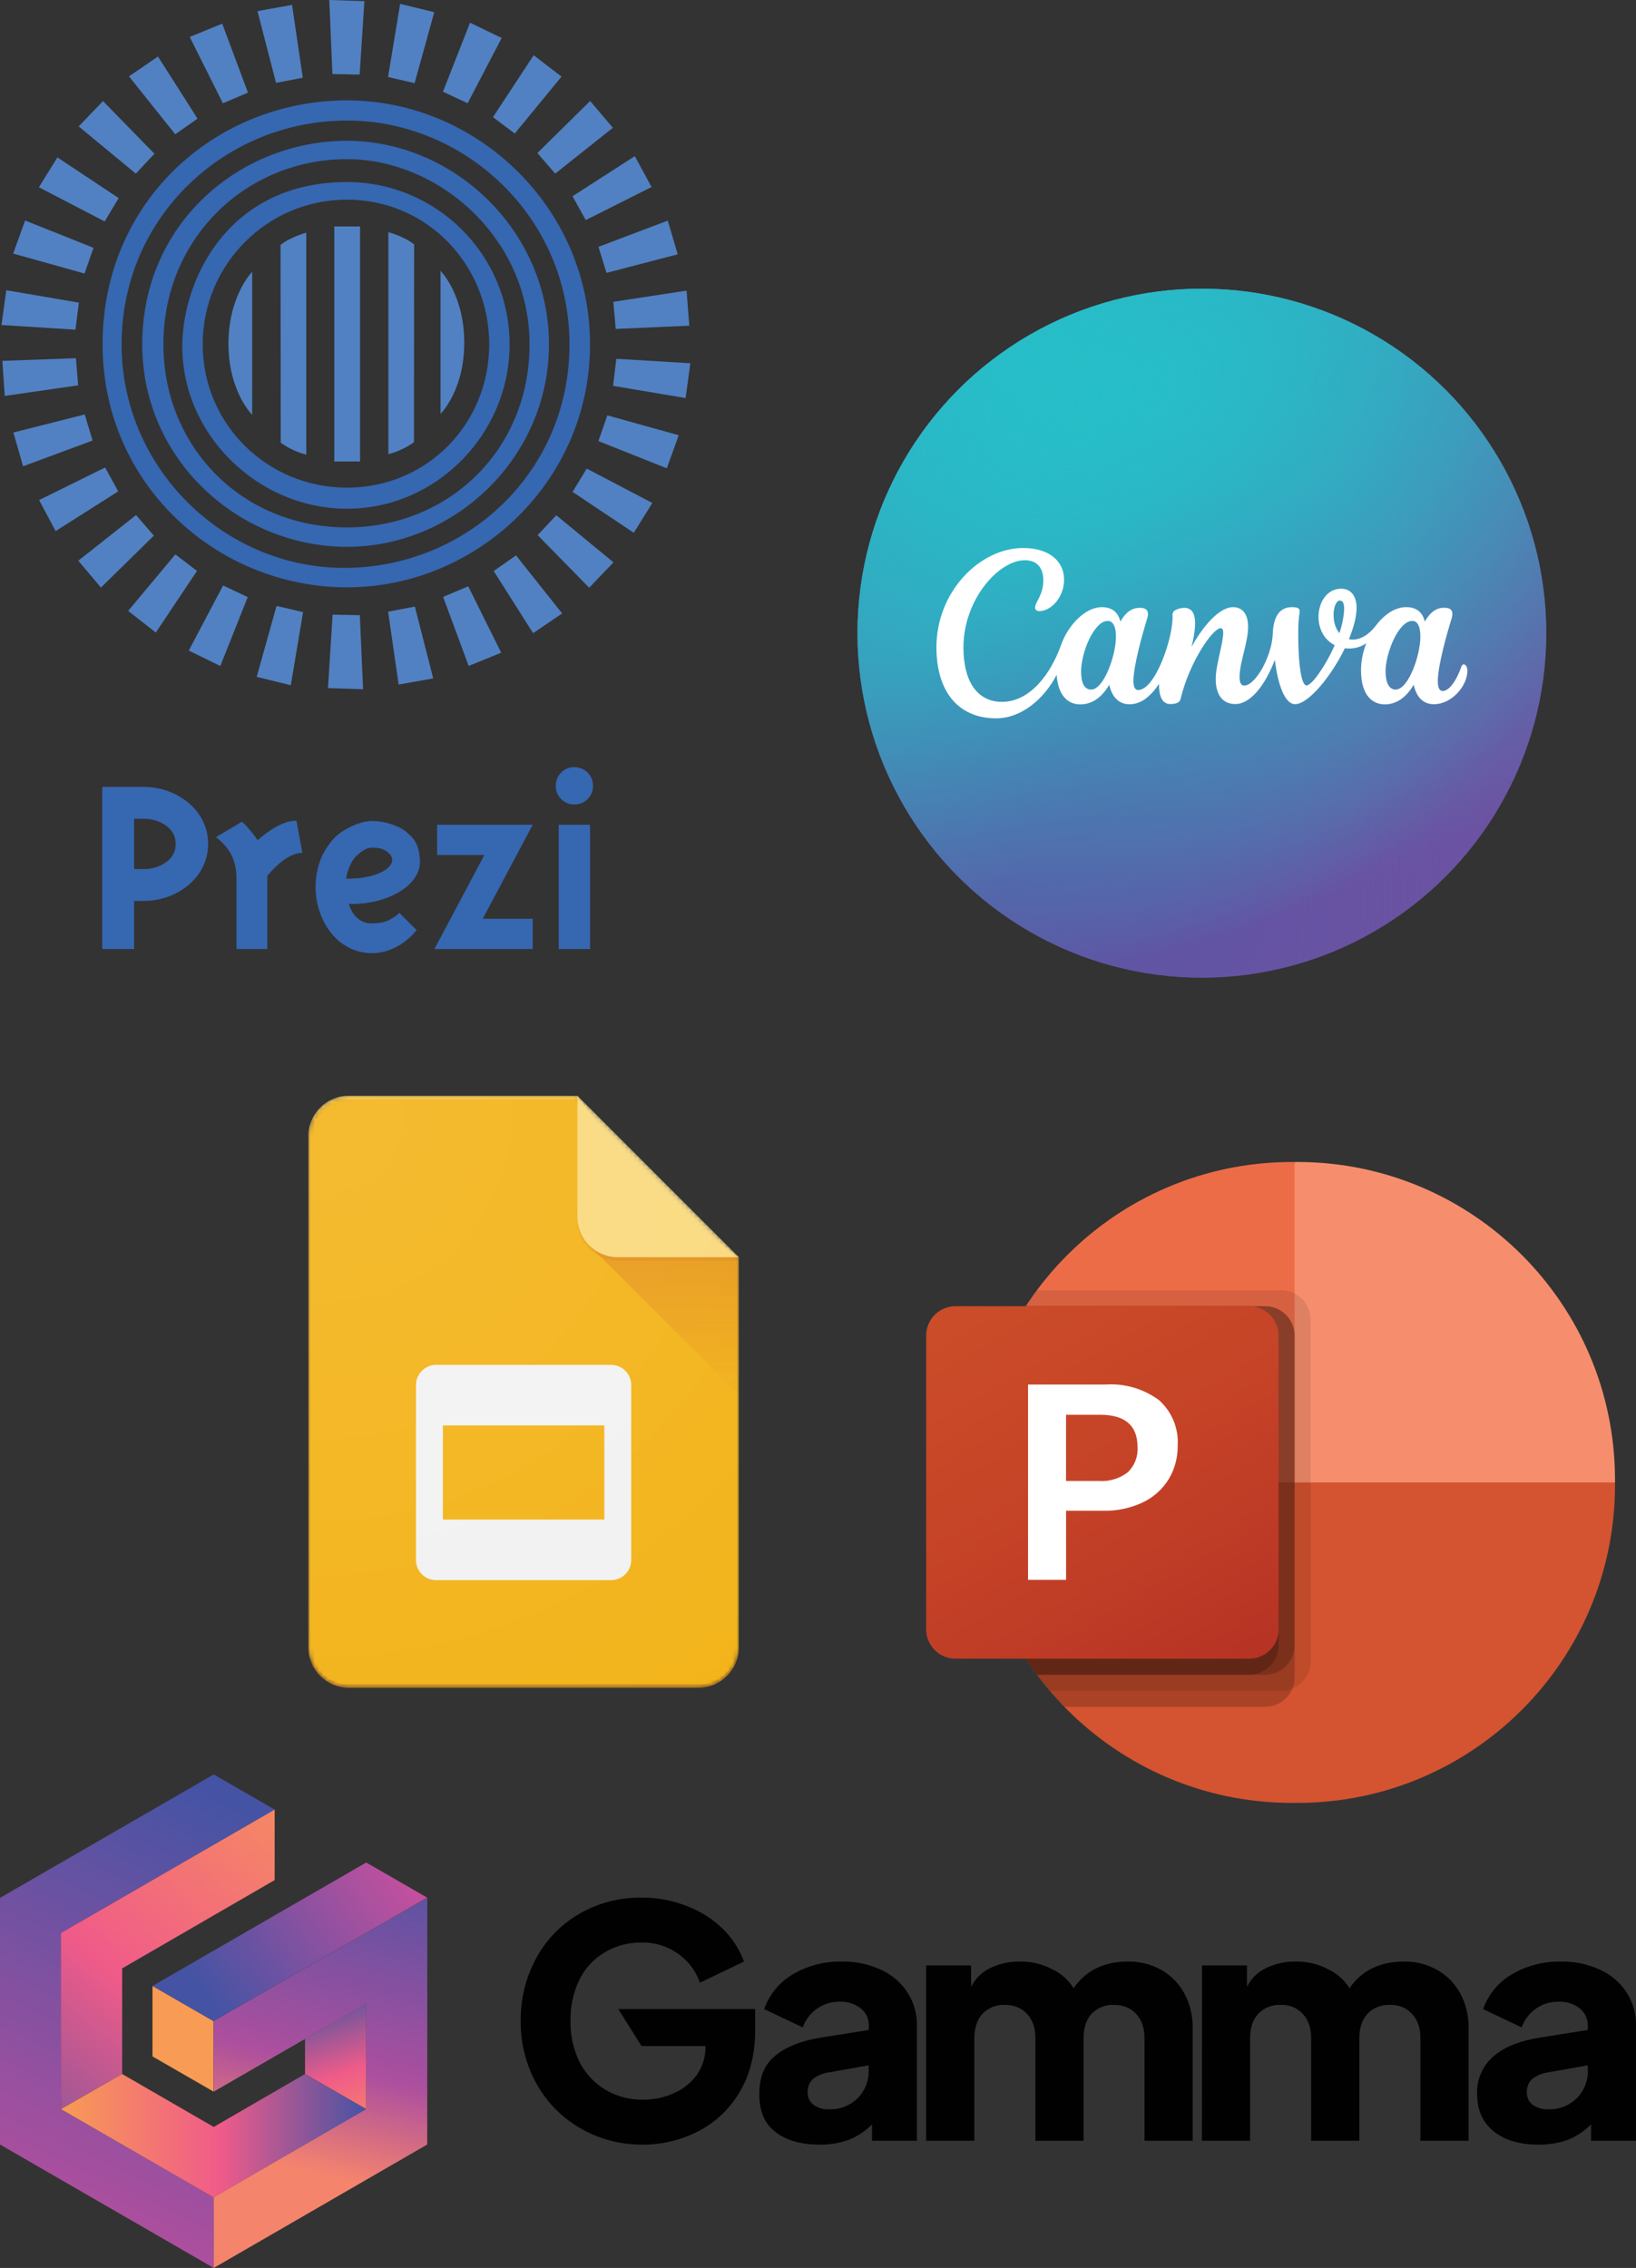 <?xml version="1.0" encoding="UTF-8"?>
<svg id="Layer_1" data-name="Layer 1" xmlns="http://www.w3.org/2000/svg" width="380" height="526.668" xmlns:xlink="http://www.w3.org/1999/xlink" viewBox="0 0 380 526.668">
  <rect x="0" y="0" width="380" height="526.668" fill="#333333" stroke="none"/>
  <defs>
    <style>
      .cls-1 {
        fill: rgba(190, 59, 38, .1);
      }

      .cls-1, .cls-2, .cls-3, .cls-4, .cls-5, .cls-6, .cls-7, .cls-8, .cls-9, .cls-10, .cls-11, .cls-12, .cls-13, .cls-14, .cls-15, .cls-16, .cls-17, .cls-18, .cls-19, .cls-20, .cls-21, .cls-22, .cls-23, .cls-24, .cls-25, .cls-26, .cls-27, .cls-28, .cls-29, .cls-30, .cls-31, .cls-32, .cls-33, .cls-34 {
        stroke-width: 0px;
      }

      .cls-2 {
        fill: #f68e6d;
      }

      .cls-3 {
        fill: #676767;
      }

      .cls-4 {
        fill: url(#linear-gradient);
      }

      .cls-5 {
        fill: #3667b1;
      }

      .cls-6 {
        fill: #f3b41b;
      }

      .cls-35 {
        mask: url(#mask-6-2);
      }

      .cls-7 {
        opacity: .2;
      }

      .cls-7, .cls-8, .cls-32 {
        fill: #010101;
      }

      .cls-7, .cls-32 {
        isolation: isolate;
      }

      .cls-9 {
        fill: url(#linear-gradient-3);
      }

      .cls-9, .cls-17, .cls-23, .cls-29, .cls-30 {
        fill-rule: evenodd;
      }

      .cls-10 {
        fill: #6d52a2;
      }

      .cls-36 {
        mask: url(#mask-3);
      }

      .cls-11 {
        fill: #5181c2;
      }

      .cls-12 {
        fill: none;
      }

      .cls-37 {
        mask: url(#mask-5);
      }

      .cls-13, .cls-17 {
        fill: #fff;
      }

      .cls-14 {
        fill: url(#linear-gradient-2);
      }

      .cls-15 {
        fill: #ed6c48;
      }

      .cls-16 {
        fill: rgba(255, 255, 255, .2);
      }

      .cls-18 {
        fill: url(#linear-gradient-7);
      }

      .cls-19 {
        fill: url(#radial-gradient-2);
      }

      .cls-20 {
        fill: #fada7f;
      }

      .cls-21 {
        fill: #f89b54;
      }

      .cls-38 {
        clip-path: url(#clippath);
      }

      .cls-22 {
        fill: url(#radial-gradient-5);
      }

      .cls-23 {
        fill: url(#linear-gradient-5);
      }

      .cls-24 {
        fill: url(#radial-gradient);
      }

      .cls-39 {
        mask: url(#mask-2-2);
      }

      .cls-25 {
        fill: url(#linear-gradient-8);
      }

      .cls-26 {
        fill: rgba(190, 59, 38, .2);
      }

      .cls-40 {
        mask: url(#mask-4-2);
      }

      .cls-41 {
        mask: url(#mask-1);
      }

      .cls-42 {
        mask: url(#mask);
      }

      .cls-43 {
        mask: url(#mask-7);
      }

      .cls-27 {
        fill: rgba(255, 255, 255, .1);
      }

      .cls-28 {
        fill: url(#radial-gradient-3);
      }

      .cls-29 {
        fill: url(#linear-gradient-6);
      }

      .cls-30 {
        fill: url(#linear-gradient-4);
      }

      .cls-31 {
        fill: #f2f2f2;
      }

      .cls-32 {
        opacity: .1;
      }

      .cls-33 {
        fill: #d45330;
      }

      .cls-34 {
        fill: url(#radial-gradient-4);
      }
    </style>
    <radialGradient id="radial-gradient" cx="31.636" cy="483.393" fx="31.636" fy="483.393" r=".195" gradientTransform="translate(220234.259 215115.529) rotate(-49.416) scale(634.873 -634.873)" gradientUnits="userSpaceOnUse">
      <stop offset="0" stop-color="#5d55a4"/>
      <stop offset="1" stop-color="#5d55a4" stop-opacity="0"/>
    </radialGradient>
    <radialGradient id="radial-gradient-2" cx="31.185" cy="483.161" fx="31.185" fy="483.161" r=".195" gradientTransform="translate(-294981.278 181736.54) rotate(54.703) scale(715.936 -715.936)" gradientUnits="userSpaceOnUse">
      <stop offset="0" stop-color="#26bec8"/>
      <stop offset="1" stop-color="#26bec8" stop-opacity="0"/>
    </radialGradient>
    <radialGradient id="radial-gradient-3" cx="31.623" cy="483.804" fx="31.623" fy="483.804" r=".195" gradientTransform="translate(85269.01 112623.414) rotate(-45.195) scale(627.186 -288.451)" xlink:href="#radial-gradient"/>
    <radialGradient id="radial-gradient-4" cx="31.116" cy="483.101" fx="31.116" fy="483.101" r=".195" gradientTransform="translate(-487464.801 190034.101) rotate(66.52) scale(646.265 -1082.64)" gradientUnits="userSpaceOnUse">
      <stop offset="0" stop-color="#26bec8" stop-opacity=".73"/>
      <stop offset="0" stop-color="#26bec8"/>
      <stop offset="1" stop-color="#26bec8" stop-opacity="0"/>
    </radialGradient>
    <linearGradient id="linear-gradient" x1="229.345" y1="-698.002" x2="282.764" y2="-605.483" gradientTransform="translate(0 996)" gradientUnits="userSpaceOnUse">
      <stop offset="0" stop-color="#cb4d28"/>
      <stop offset=".5" stop-color="#c54227"/>
      <stop offset="1" stop-color="#b63325"/>
    </linearGradient>
    <mask id="mask" x="71.619" y="254.449" width="100" height="137.5" maskUnits="userSpaceOnUse">
      <g id="mask-2">
        <path id="path-1" class="cls-17" d="M134.119,254.449h-53.125c-5.156,0-9.375,4.219-9.375,9.375v118.75c0,5.156,4.219,9.375,9.375,9.375h81.25c5.156,0,9.375-4.219,9.375-9.375v-90.625l-37.5-37.5Z"/>
      </g>
    </mask>
    <mask id="mask-1" x="71.619" y="254.449" width="100" height="137.5" maskUnits="userSpaceOnUse">
      <g id="mask-4">
        <path id="path-3" class="cls-17" d="M134.119,254.449h-53.125c-5.156,0-9.375,4.219-9.375,9.375v118.75c0,5.156,4.219,9.375,9.375,9.375h81.25c5.156,0,9.375-4.219,9.375-9.375v-90.625l-37.5-37.5Z"/>
      </g>
    </mask>
    <mask id="mask-2-2" data-name="mask-2" x="71.619" y="254.449" width="100" height="137.5" maskUnits="userSpaceOnUse">
      <g id="mask-6">
        <path id="path-5" class="cls-17" d="M134.119,254.449h-53.125c-5.156,0-9.375,4.219-9.375,9.375v118.75c0,5.156,4.219,9.375,9.375,9.375h81.25c5.156,0,9.375-4.219,9.375-9.375v-90.625l-37.5-37.5Z"/>
      </g>
    </mask>
    <linearGradient id="linear-gradient-2" x1="36.614" y1="468.386" x2="36.614" y2="466.455" gradientTransform="translate(-448.132 7996.361) scale(16.452 -16.448)" gradientUnits="userSpaceOnUse">
      <stop offset="0" stop-color="#be3b26" stop-opacity=".2"/>
      <stop offset="1" stop-color="#be3b26" stop-opacity=".02"/>
    </linearGradient>
    <mask id="mask-3" x="71.619" y="254.449" width="100" height="137.5" maskUnits="userSpaceOnUse">
      <g id="mask-9">
        <path id="path-8" class="cls-17" d="M134.119,254.449h-53.125c-5.156,0-9.375,4.219-9.375,9.375v118.75c0,5.156,4.219,9.375,9.375,9.375h81.25c5.156,0,9.375-4.219,9.375-9.375v-90.625l-37.5-37.5Z"/>
      </g>
    </mask>
    <mask id="mask-4-2" data-name="mask-4" x="71.619" y="254.449" width="100" height="137.5" maskUnits="userSpaceOnUse">
      <g id="mask-11">
        <path id="path-10" class="cls-17" d="M134.119,254.449h-53.125c-5.156,0-9.375,4.219-9.375,9.375v118.75c0,5.156,4.219,9.375,9.375,9.375h81.25c5.156,0,9.375-4.219,9.375-9.375v-90.625l-37.5-37.5Z"/>
      </g>
    </mask>
    <mask id="mask-5" x="71.619" y="254.449" width="100" height="137.5" maskUnits="userSpaceOnUse">
      <g id="mask-13">
        <path id="path-12" class="cls-17" d="M134.119,254.449h-53.125c-5.156,0-9.375,4.219-9.375,9.375v118.75c0,5.156,4.219,9.375,9.375,9.375h81.25c5.156,0,9.375-4.219,9.375-9.375v-90.625l-37.5-37.5Z"/>
      </g>
    </mask>
    <mask id="mask-6-2" data-name="mask-6" x="71.619" y="254.449" width="100" height="137.5" maskUnits="userSpaceOnUse">
      <g id="mask-15">
        <path id="path-14" class="cls-17" d="M134.119,254.449h-53.125c-5.156,0-9.375,4.219-9.375,9.375v118.75c0,5.156,4.219,9.375,9.375,9.375h81.25c5.156,0,9.375-4.219,9.375-9.375v-90.625l-37.5-37.5Z"/>
      </g>
    </mask>
    <mask id="mask-7" x="71.619" y="254.449" width="100" height="137.5" maskUnits="userSpaceOnUse">
      <g id="mask-17">
        <path id="path-16" class="cls-17" d="M134.119,254.449h-53.125c-5.156,0-9.375,4.219-9.375,9.375v118.75c0,5.156,4.219,9.375,9.375,9.375h81.25c5.156,0,9.375-4.219,9.375-9.375v-90.625l-37.5-37.5Z"/>
      </g>
    </mask>
    <radialGradient id="radial-gradient-5" cx="32.852" cy="478.394" fx="32.852" fy="478.394" r="2.107" gradientTransform="translate(-2439.661 36874.034) scale(76.539 -76.539)" gradientUnits="userSpaceOnUse">
      <stop offset="0" stop-color="#fff" stop-opacity=".1"/>
      <stop offset="1" stop-color="#fff" stop-opacity="0"/>
    </radialGradient>
    <clipPath id="clippath">
      <rect class="cls-12" y="412.068" width="99.219" height="114.6"/>
    </clipPath>
    <linearGradient id="linear-gradient-3" x1="69.284" y1="-63.352" x2="-26.283" y2="140.469" gradientTransform="translate(0 452.22)" gradientUnits="userSpaceOnUse">
      <stop offset=".15" stop-color="#4553a4"/>
      <stop offset=".59" stop-color="#ac4f9e"/>
      <stop offset=".78" stop-color="#f89b54"/>
    </linearGradient>
    <linearGradient id="linear-gradient-4" x1="74.976" y1="-51.508" x2="-17.211" y2="59.282" gradientTransform="translate(0 452.22)" gradientUnits="userSpaceOnUse">
      <stop offset="0" stop-color="#f89b54"/>
      <stop offset=".52" stop-color="#f05b89"/>
      <stop offset="1" stop-color="#4553a4"/>
    </linearGradient>
    <linearGradient id="linear-gradient-5" x1="87.168" y1="48.247" x2="74.478" y2="11.035" xlink:href="#linear-gradient-4"/>
    <linearGradient id="linear-gradient-6" x1="14.158" y1="43.744" x2="85.062" y2="43.744" xlink:href="#linear-gradient-4"/>
    <linearGradient id="linear-gradient-7" x1="93.912" y1="-48.058" x2="62.62" y2="79.645" gradientTransform="translate(0 452.22)" gradientUnits="userSpaceOnUse">
      <stop offset=".15" stop-color="#4553a4"/>
      <stop offset=".59" stop-color="#ac4f9e"/>
      <stop offset=".78" stop-color="#f5846d"/>
    </linearGradient>
    <linearGradient id="linear-gradient-8" x1="48.501" y1="12.02" x2="152.527" y2="-61.559" gradientTransform="translate(0 452.22)" gradientUnits="userSpaceOnUse">
      <stop offset="0" stop-color="#4553a4"/>
      <stop offset=".45" stop-color="#cc509d"/>
      <stop offset="1" stop-color="#f16c97"/>
    </linearGradient>
  </defs>
  <g>
    <g>
      <circle class="cls-10" cx="279.171" cy="147.037" r="80"/>
      <circle class="cls-24" cx="279.171" cy="147.037" r="80"/>
      <circle class="cls-19" cx="279.171" cy="147.037" r="80"/>
      <circle class="cls-28" cx="279.171" cy="147.037" r="80"/>
      <circle class="cls-34" cx="279.171" cy="147.037" r="80"/>
    </g>
    <path class="cls-13" d="M339.977,154.294c-.21,0-.401.136-.499.419-1.264,3.608-2.972,5.753-4.378,5.753-.808,0-1.135-.9-1.135-2.312,0-3.533,2.115-11.026,3.182-14.442.124-.414.204-.783.204-1.098,0-.993-.543-1.48-1.887-1.48-1.449,0-3.009.567-4.526,3.225-.524-2.343-2.109-3.367-4.323-3.367-2.559,0-5.032,1.647-7.067,4.317-2.035,2.67-4.428,3.546-6.228,3.114,1.295-3.17,1.776-5.538,1.776-7.295,0-2.757-1.363-4.421-3.564-4.421-3.348,0-5.278,3.194-5.278,6.555,0,2.596,1.178,5.266,3.768,6.561-2.171,4.908-5.34,9.348-6.543,9.348-1.554,0-2.011-7.603-1.924-13.042.055-3.12.315-3.28.315-4.224,0-.543-.351-.913-1.763-.913-3.293,0-4.31,2.787-4.465,5.988-.05,1.216-.24,2.423-.567,3.595-1.375,4.908-4.212,8.633-6.062,8.633-.857,0-1.091-.857-1.091-1.979,0-3.533,1.979-7.949,1.979-11.716,0-2.769-1.215-4.52-3.502-4.52-2.695,0-6.259,3.206-9.632,9.212,1.11-4.6,1.566-9.052-1.721-9.052-.713.011-1.413.193-2.041.53-.431.202-.695.647-.666,1.122.315,4.896-3.946,17.439-7.985,17.439-.734,0-1.091-.796-1.091-2.078,0-3.54,2.109-11.013,3.169-14.436.136-.444.21-.826.21-1.159,0-.937-.58-1.418-1.893-1.418-1.443,0-3.009.549-4.52,3.207-.53-2.343-2.115-3.367-4.329-3.367-3.632,0-7.69,3.842-9.472,8.849-2.387,6.684-7.196,13.141-13.671,13.141-5.877,0-8.978-4.89-8.978-12.617,0-11.155,8.189-20.269,14.263-20.269,2.904,0,4.292,1.85,4.292,4.686,0,3.435-1.918,5.032-1.918,6.339,0,.401.333.796.993.796,2.639,0,5.747-3.102,5.747-7.332,0-4.23-3.435-7.326-9.508-7.326-10.039,0-20.14,10.101-20.14,23.044,0,10.298,5.081,16.507,13.868,16.507,5.994,0,11.229-4.662,14.053-10.101.321,4.508,2.368,6.863,5.488,6.863,2.775,0,5.019-1.653,6.734-4.557.66,3.04,2.411,4.526,4.687,4.526,2.608,0,4.791-1.653,6.869-4.723-.031,2.411.518,4.68,2.608,4.68.987,0,2.164-.229,2.374-1.092,2.201-9.102,7.64-16.532,9.305-16.532.493,0,.629.475.629,1.036,0,2.473-1.745,7.542-1.745,10.779,0,3.496,1.486,5.809,4.557,5.809,3.404,0,6.863-4.169,9.169-10.261.722,5.692,2.282,10.285,4.724,10.285,2.997,0,8.318-6.308,11.544-12.986,1.264.16,3.163.117,4.988-1.172-.777,1.967-1.233,4.119-1.233,6.271,0,6.197,2.96,7.936,5.506,7.936,2.769,0,5.014-1.653,6.734-4.557.567,2.621,2.017,4.52,4.68,4.52,4.168,0,7.788-4.261,7.788-7.757,0-.925-.395-1.486-.857-1.486l0.0 0ZM253.456,160.14c-1.684,0-2.343-1.696-2.343-4.224,0-4.39,3.003-11.723,6.179-11.723,1.387,0,1.912,1.634,1.912,3.632,0,4.458-2.855,12.314-5.747,12.314h0ZM311.118,147.036c-1.005-1.196-1.369-2.824-1.369-4.274,0-1.788.654-3.299,1.437-3.299.783,0,1.024.771,1.024,1.844,0,1.794-.641,4.415-1.091,5.729ZM324.172,160.14c-1.683,0-2.343-1.948-2.343-4.224,0-4.236,3.003-11.723,6.203-11.723,1.387,0,1.881,1.622,1.881,3.632,0,4.458-2.806,12.314-5.741,12.314h-0Z"/>
  </g>
  <g>
    <path class="cls-15" d="M311.868,351.7l-11.163-81.86h-.834c-40.591.119-73.467,32.994-73.585,73.585v.834l85.581,7.442Z"/>
    <path class="cls-2" d="M301.539,269.839h-.834v74.419l37.209,14.884,37.209-14.884v-.834c-.119-40.591-32.994-73.467-73.585-73.585Z"/>
    <path class="cls-33" d="M375.124,344.258v.819c-.116,40.6-33,73.483-73.6,73.6h-1.637c-40.6-.116-73.483-33-73.6-73.6v-.819h148.837Z"/>
    <path class="cls-32" d="M304.426,306.416v79.405c-.019,2.759-1.691,5.238-4.242,6.288-.812.344-1.685.521-2.567.521h-53.767c-1.042-1.191-2.046-2.456-2.977-3.721-9.48-12.646-14.598-28.028-14.586-43.833v-1.637c-.022-14.256,4.145-28.203,11.981-40.112.819-1.265,1.674-2.53,2.605-3.721h56.744c3.749.028,6.781,3.06,6.809,6.809Z"/>
    <path class="cls-7" d="M300.706,310.137v79.405c-0.0.882-.177,1.755-.521,2.567-1.051,2.551-3.529,4.223-6.288,4.242h-46.66c-1.177-1.195-2.307-2.436-3.386-3.721-1.042-1.191-2.046-2.456-2.977-3.721-9.48-12.646-14.598-28.028-14.586-43.833v-1.637c-.022-14.256,4.145-28.203,11.981-40.112h55.628c3.749.028,6.781,3.06,6.809,6.809Z"/>
    <path class="cls-7" d="M300.706,310.137v71.963c-.028,3.749-3.06,6.781-6.809,6.809h-53.023c-9.48-12.646-14.598-28.028-14.586-43.833v-1.637c-.022-14.256,4.145-28.203,11.981-40.112h55.628c3.749.028,6.781,3.06,6.809,6.809Z"/>
    <path class="cls-7" d="M296.985,310.137v71.963c-.028,3.749-3.06,6.781-6.809,6.809h-49.302c-9.48-12.646-14.598-28.028-14.586-43.833v-1.637c-.022-14.256,4.145-28.203,11.981-40.112h51.907c3.749.028,6.781,3.06,6.809,6.809Z"/>
    <path class="cls-4" d="M221.945,303.328h68.22c3.767,0,6.82,3.054,6.82,6.82v68.22c0,3.767-3.054,6.821-6.82,6.821h-68.22c-3.767 0-6.82-3.054-6.82-6.82v-68.22c0-3.767,3.054-6.82,6.82-6.82Z"/>
    <path class="cls-13" d="M256.799,321.519c4.441-.3,8.843.99,12.42,3.639,2.983,2.663,4.578,6.55,4.324,10.541.049,2.775-.691,5.506-2.132,7.877-1.459,2.33-3.562,4.189-6.054,5.351-2.849,1.325-5.964,1.979-9.105,1.913h-8.629v16.037h-8.837v-45.358h18.013ZM247.615,343.912h7.606c2.411.177,4.804-.537,6.724-2.006,1.588-1.524,2.421-3.672,2.273-5.868,0-4.998-2.905-7.498-8.714-7.498h-7.888v15.371h-0Z"/>
  </g>
  <g>
    <g id="g3216">
      <g id="g5003">
        <path id="path3854" class="cls-5" d="M42.347,79.957c-.274,20.817,17.477,38.184,38.245,38.184,20.768,0,37.772-17.365,37.772-38.184,0-20.819-16.999-37.682-37.772-37.682-27.499,0-38.045,22.485-38.245,37.682h-0ZM80.592,46.36c18.512,0,33.037,15.039,33.037,33.597,0,18.557-14.525,33.287-33.037,33.287-18.512,0-33.51-14.729-33.51-33.287,0-18.557,14.998-33.597,33.51-33.597Z"/>
        <path id="path3857" class="cls-5" d="M33.034,79.955c0,26.925,22.513,47.033,47.556,47.033,25.043,0,46.923-20.696,46.923-47.033,0-26.337-22.068-47.261-46.923-47.261-24.855,0-47.556,19.191-47.556,47.261l0-0ZM80.59,36.961c21.467,0,42.411,18.452,42.411,42.994,0,24.706-18.991,42.521-42.411,42.521-24.485,0-42.638-18.798-42.638-42.521,0-24.624,19.219-42.994,42.638-42.994l0-0Z"/>
        <path id="path3859" class="cls-5" d="M23.824,79.979c0,32.481,26.571,56.414,56.782,56.414,30.211,0,56.444-24.642,56.444-56.414,0-31.772-26.274-56.669-56.444-56.669-30.17,0-56.782,23.1-56.782,56.669l-0-0ZM80.605,27.992c27.333,0,51.672,22.381,51.672,51.987,0,29.804-24.069,51.897-52.321,51.897-28.076,0-51.714-23.28-51.714-51.897,0-29.705,24.112-51.987,52.364-51.987l-0-0Z"/>
      </g>
      <g id="g5008">
        <path id="path3819" class="cls-11" d="M77.649,52.59h5.983v54.582h-5.983v-54.582Z"/>
        <path id="path3821" class="cls-11" d="M65.161,56.878c2.402-1.909,5.983-2.843,5.983-2.843v51.539c-3.393-.809-5.942-2.773-5.942-2.773l-.041-45.922Z"/>
        <path id="path3834" class="cls-11" d="M96.193,56.762c-2.402-1.909-5.983-2.843-5.983-2.843v51.539c3.393-.809,5.942-2.773,5.942-2.773l.041-45.922Z"/>
        <path id="path3836" class="cls-11" d="M58.571,63.122v33.206s-5.505-5.389-5.505-16.516c0-11.126,5.505-16.69,5.505-16.69Z"/>
        <path id="path3838" class="cls-11" d="M102.331,62.89v33.206s5.505-5.389,5.505-16.516c0-11.126-5.505-16.69-5.505-16.69Z"/>
      </g>
      <g id="g3386">
        <path id="path4983" class="cls-11" d="M108.621,23.977l7.908-15.16-7.351-3.54-6.289,16.024,5.732,2.676Z"/>
        <path id="path3039" class="cls-11" d="M96.299,19.309l4.57-16.477-7.927-1.928-2.807,16.984,6.164,1.421Z"/>
        <path id="path3041" class="cls-11" d="M83.538,17.328l1.102-17.063-8.154-.265.728,17.199,6.324.13Z"/>
        <path id="path3043" class="cls-11" d="M70.329,18.05l-2.498-16.915-8.029,1.449,4.315,16.664,6.211-1.198Z"/>
        <path id="path3045" class="cls-11" d="M57.595,21.511l-5.978-16.02-7.548,3.096,7.703,15.394,5.824-2.47Z"/>
        <path id="path3047" class="cls-11" d="M45.882,27.547l-9.19-14.419-6.736,4.603,10.746,13.447,5.18-3.631Z"/>
        <path id="path3049" class="cls-11" d="M35.873,35.707l-11.946-12.234-5.652,5.884,13.27,10.964,4.327-4.614Z"/>
        <path id="path3051" class="cls-11" d="M27.573,46.008l-14.244-9.459-4.294,6.937,15.273,7.94,3.264-5.418Z"/>
        <path id="path3053" class="cls-11" d="M21.718,57.551l-15.881-6.337-2.78,7.67,16.577,4.64,2.084-5.973Z"/>
        <path id="path3055" class="cls-11" d="M18.317,70.281l-16.854-2.883-1.118,8.082,17.18,1.078.791-6.276Z"/>
        <path id="path3057" class="cls-11" d="M17.634,83.177l-17.087.626.559,8.139,17.037-2.46-.509-6.305Z"/>
        <path id="path3059" class="cls-11" d="M19.686,96.246l-16.577,4.192,2.252,7.841,16.144-5.975-1.819-6.059Z"/>
        <path id="path3061" class="cls-11" d="M24.415,108.565l-15.334,7.565,3.842,7.197,14.538-9.218-3.045-5.544Z"/>
        <path id="path3063" class="cls-11" d="M31.602,119.609l-13.418,10.598,5.259,6.237,12.294-12.049-4.136-4.787Z"/>
        <path id="path3065" class="cls-11" d="M40.731,128.743l-10.965,13.12,6.424,5.029,9.569-14.309-5.027-3.839Z"/>
        <path id="path3067" class="cls-11" d="M51.817,135.961l-7.973,15.126,7.335,3.571,6.358-15.997-5.72-2.701Z"/>
        <path id="path3069" class="cls-11" d="M64.234,140.713l-4.609,16.466,7.923,1.947,2.847-16.977-6.161-1.436Z"/>
        <path id="path3071" class="cls-11" d="M77.254,142.738l-1.071,17.065,8.155.25-.759-17.197-6.325-.118Z"/>
        <path id="path3073" class="cls-11" d="M90.149,142.043l2.443,16.923,8.033-1.423-4.261-16.678-6.215,1.178Z"/>
        <path id="path3075" class="cls-11" d="M102.925,138.611l5.935,16.036,7.557-3.075-7.661-15.415-5.83,2.454Z"/>
        <path id="path3077" class="cls-11" d="M114.671,132.596l9.155,14.441,6.747-4.587-10.714-13.473-5.188,3.619Z"/>
        <path id="path3079" class="cls-11" d="M124.886,124.273l11.968,12.212,5.641-5.894-13.29-10.94-4.319,4.622Z"/>
        <path id="path3081" class="cls-11" d="M132.995,114.223l14.213,9.505,4.316-6.923-15.247-7.99-3.282,5.408Z"/>
        <path id="path3083" class="cls-11" d="M138.991,102.431l15.889,6.316,2.769-7.674-16.583-4.617-2.076,5.975Z"/>
        <path id="path3089" class="cls-11" d="M142.389,89.603l16.862,2.835,1.095-8.085-17.183-1.029-.774,6.278Z"/>
        <path id="path3091" class="cls-11" d="M143.017,76.389l17.082-.761-.624-8.135-17.017,2.594.559,6.301Z"/>
        <path id="path3093" class="cls-11" d="M140.872,63.369l16.545-4.314-2.31-7.825-16.099,6.094,1.864,6.045Z"/>
        <path id="path3095" class="cls-11" d="M136.061,51.102l15.281-7.673-3.892-7.17-14.473,9.32,3.084,5.523Z"/>
        <path id="path3097" class="cls-11" d="M128.964,40.313l13.388-10.637-5.277-6.222-12.26,12.084,4.149,4.775Z"/>
        <path id="path3099" class="cls-11" d="M119.562,31.006l10.862-13.206-6.464-4.978-9.456,14.384,5.058,3.8Z"/>
      </g>
    </g>
    <g id="text3418">
      <g id="g3271">
        <path id="path3261" class="cls-5" d="M23.742,182.737v37.652h7.404v-11.171h2.26c1.924,0,3.785-.324,5.584-.973,1.799-.649,3.409-1.569,4.832-2.761,1.422-1.192,2.531-2.603,3.326-4.235.795-1.632,1.193-3.389,1.193-5.272-0-1.882-.398-3.639-1.193-5.27-.795-1.632-1.904-3.044-3.326-4.236-1.422-1.192-3.033-2.113-4.832-2.762-1.799-.649-3.66-.973-5.584-.973h-9.663ZM33.406,190.142c1.966 0,3.692.533,5.176,1.6,1.485,1.067,2.227,2.478,2.227,4.235-0,1.758-.742,3.17-2.227,4.237-1.485,1.067-3.21,1.6-5.176,1.6h-2.26v-11.672h2.26Z"/>
        <path id="path3263" class="cls-5" d="M70.239,198.05l-1.381-7.469c-1.005 0-2.019.209-3.044.628-1.025.419-1.976.921-2.855,1.506-.879.585-1.569,1.087-2.071,1.505-.502.418-.857.711-1.067.878-.042-.083-.189-.302-.44-.658-.251-.356-.585-.785-1.003-1.287-.418-.502-.816-.963-1.192-1.381-.377-.418-.712-.732-1.005-.941l-6.023,3.577c1.632,1.255,2.834,2.646,3.608,4.173.774,1.527,1.161,3.316,1.161,5.366v16.441h7.155v-17.006c.167-.209.481-.565.941-1.067.46-.502,1.067-1.087,1.819-1.757.753-.67,1.61-1.255,2.573-1.757.963-.502,1.904-.753,2.825-.753l0.0 0Z"/>
        <path id="path3265" class="cls-5" d="M81.018,209.909h1.067c7.53,0,15.894-4.071,15.447-10.355-.257-3.614-1.35-4.822-3.243-6.448-2.008-1.569-5.332-2.436-7.64-2.453-1.883-.014-3.813.622-5.424,1.438-1.611.816-3.03,1.755-4.202,3.219-1.171,1.464-2.157,3.041-2.784,4.903-.628,1.861-.941,3.775-.941,5.741,0,1.966.314,3.88.941,5.742.627,1.862,1.516,3.515,2.667,4.958,1.15,1.443,2.531,2.583,4.141,3.42,1.611.837,3.378,1.255,5.304,1.255,1.505,0,2.906-.251,4.204-.754,1.297-.502,2.385-1.088,3.263-1.757.878-.669,1.548-1.255,2.008-1.757.46-.502.774-.858.941-1.068l-4.016-4.016c-.335.419-1.035.931-2.102,1.538-1.067.606-2.499.91-4.298.91-.921,0-1.705-.178-2.354-.533-.649-.356-1.182-.795-1.6-1.318-.418-.523-.711-.983-.878-1.381-.167-.398-.335-.826-.502-1.286h-0ZM86.266,196.863c1.255 0,2.201.011,3.413.751.753.481,1.47,1.27,1.42,2.142-.117,2.051-3.366,3.391-5.762,3.849-1.663.318-2.277.443-4.954.443.042-.292.079-.447.225-1.096.146-.649.504-1.563.902-2.4.398-.837.983-1.58,1.757-2.228.774-.649,1.869-1.461,2.999-1.461v-0Z"/>
        <path id="path3267" class="cls-5" d="M101.526,191.523v7.028h10.981l-11.609,21.837h22.841v-7.028h-11.609l11.609-21.837h-22.213Z"/>
        <path id="path3269" class="cls-5" d="M133.414,178.156c-1.214 0-2.239.418-3.076,1.255-.836.837-1.254,1.862-1.254,3.075,0,1.213.418,2.238,1.254,3.075.836.837,1.861,1.255,3.076,1.255,1.213 0,2.238-.418,3.075-1.255.837-.837,1.255-1.862,1.255-3.075,0-1.213-.418-2.238-1.255-3.075-.837-.837-1.862-1.255-3.075-1.255ZM137.052,191.523h-7.279v28.866h7.279v-28.866Z"/>
      </g>
    </g>
  </g>
  <g id="Page-1">
    <g id="Consumer-Apps-Slides-Large-VD-R8">
      <g id="Hero">
        <g id="Personal">
          <g id="Slides-icon">
            <g id="Group">
              <g id="Clipped">
                <g class="cls-42">
                  <path id="Path" class="cls-6" d="M134.119,254.449h-53.125c-5.156,0-9.375,4.219-9.375,9.375v118.75c0,5.156,4.219,9.375,9.375,9.375h81.25c5.156,0,9.375-4.219,9.375-9.375v-90.625l-21.875-15.625-15.625-21.875Z"/>
                </g>
              </g>
              <g id="Clipped-2" data-name="Clipped">
                <g class="cls-41">
                  <path id="Shape" class="cls-31" d="M141.932,316.949h-40.625c-2.578,0-4.687,2.109-4.687,4.687v40.625c0,2.578,2.109,4.687,4.687,4.687h40.625c2.578,0,4.687-2.109,4.687-4.687v-40.625c0-2.578-2.109-4.687-4.687-4.687ZM140.369,352.887h-37.5v-21.875h37.5v21.875Z"/>
                </g>
              </g>
              <g id="Clipped-3" data-name="Clipped">
                <g class="cls-39">
                  <polygon id="Path-2" data-name="Path" class="cls-14" points="136.862 289.207 171.619 323.957 171.619 291.949 136.862 289.207"/>
                </g>
              </g>
              <g id="Clipped-4" data-name="Clipped">
                <g class="cls-36">
                  <g id="Group-2" data-name="Group">
                    <path id="Path-3" data-name="Path" class="cls-20" d="M134.119,254.449v28.125c0,5.18,4.195,9.375,9.375,9.375h28.125l-37.5-37.5Z"/>
                  </g>
                </g>
              </g>
              <g id="Clipped-5" data-name="Clipped">
                <g class="cls-40">
                  <polygon id="Path-4" data-name="Path" class="cls-27" points="134.119 254.449 134.119 255.23 170.838 291.949 171.619 291.949 134.119 254.449"/>
                </g>
              </g>
              <g id="Clipped-6" data-name="Clipped">
                <g class="cls-37">
                  <path id="Path-5" data-name="Path" class="cls-16" d="M80.994,254.449c-5.156,0-9.375,4.219-9.375,9.375v.781c0-5.156,4.219-9.375,9.375-9.375h53.125v-.781h-53.125Z"/>
                </g>
              </g>
              <g id="Clipped-7" data-name="Clipped">
                <g class="cls-35">
                  <path id="Path-6" data-name="Path" class="cls-26" d="M162.244,391.168h-81.25c-5.156,0-9.375-4.219-9.375-9.375v.781c0,5.156,4.219,9.375,9.375,9.375h81.25c5.156,0,9.375-4.219,9.375-9.375v-.781c0,5.156-4.219,9.375-9.375,9.375Z"/>
                </g>
              </g>
              <g id="Clipped-8" data-name="Clipped">
                <g class="cls-43">
                  <path id="Path-7" data-name="Path" class="cls-1" d="M143.494,291.949c-5.18,0-9.375-4.195-9.375-9.375v.781c0,5.18,4.195,9.375,9.375,9.375h28.125v-.781h-28.125Z"/>
                </g>
              </g>
            </g>
            <path id="Path-8" data-name="Path" class="cls-22" d="M134.119,254.449h-53.125c-5.156,0-9.375,4.219-9.375,9.375v118.75c0,5.156,4.219,9.375,9.375,9.375h81.25c5.156,0,9.375-4.219,9.375-9.375v-90.625l-37.5-37.5Z"/>
          </g>
        </g>
      </g>
    </g>
  </g>
  <g id="Layer_2" data-name="Layer 2">
    <g id="Grad_Mark" data-name="Grad Mark">
      <g class="cls-38">
        <g>
          <path class="cls-9" d="M14.158,448.889l49.639-28.665-14.158-8.157L0,440.733v57.271l49.639,28.665v-16.371l-35.481-20.508v-40.899Z"/>
          <path class="cls-3" d="M49.639,469.339v16.371l35.423-20.45v24.528l-35.423,20.45v16.371l49.639-28.665v-57.213l-49.639,28.606Z"/>
          <path class="cls-30" d="M14.158,448.889v40.899l14.216-8.157v-24.528l35.423-20.508v-16.371l-49.639,28.665Z"/>
          <path class="cls-23" d="M70.846,473.475v8.157l14.216,8.157v-24.528l-14.216,8.215Z"/>
          <path class="cls-21" d="M35.423,461.182v16.371l14.158,8.157v-16.371l-14.158-8.157Z"/>
          <path class="cls-29" d="M14.158,489.789l35.481,20.508,35.423-20.508-14.216-8.157-21.207,12.293-21.265-12.293-14.216,8.157Z"/>
          <path class="cls-18" d="M49.639,469.339v16.371l35.423-20.45v24.528l-35.423,20.508v16.371l49.58-28.665v-57.271l-49.58,28.606Z"/>
          <path class="cls-25" d="M35.423,461.182l14.158,8.157,49.639-28.665-14.157-8.157-49.639,28.665Z"/>
        </g>
      </g>
      <path class="cls-8" d="M149.306,498.027c-5.043.057-10.01-1.23-14.391-3.729-4.284-2.438-7.823-5.997-10.237-10.295-2.512-4.483-3.798-9.549-3.729-14.688-.07-5.141,1.194-10.211,3.67-14.717,2.332-4.253,5.791-7.781,9.998-10.196,4.376-2.51,9.346-3.798,14.391-3.729,3.654-.041,7.28.644,10.668,2.016,3.094,1.174,5.911,2.978,8.273,5.296,2.161,2.115,3.818,4.69,4.847,7.533l-10.213,4.906c-.946-2.714-2.721-5.062-5.075-6.712-2.476-1.767-5.459-2.683-8.5-2.61-3.045-.044-6.041.763-8.652,2.33-2.522,1.527-4.546,3.753-5.826,6.409-1.395,2.96-2.085,6.202-2.016,9.473-.061,3.301.656,6.57,2.092,9.543,1.362,2.644,3.426,4.862,5.966,6.409,2.644,1.565,5.667,2.371,8.739,2.33,2.466.024,4.909-.485,7.16-1.491,2.136-.916,3.99-2.384,5.372-4.253,1.348-1.919,2.052-4.216,2.01-6.56v-.151h-14.845l-5.395-8.588h31.793v4.772c0,5.768-1.243,10.666-3.729,14.694-2.316,3.868-5.685,6.998-9.712,9.025-3.927,1.976-8.264,2.997-12.66,2.983Z"/>
      <path class="cls-8" d="M190.311,498.027c-4.428,0-7.908-1.045-10.44-3.134-2.534-2.086-3.496-4.97-3.496-8.652,0-3.496.903-6.316,3.286-8.5,2.383-2.185,6.065-3.752,10.889-4.55l11.262-1.789v-1.119c.013-1.512-.675-2.945-1.864-3.88-1.4-1.095-3.148-1.649-4.923-1.561-1.894-.031-3.749.543-5.296,1.637-1.511,1.072-2.657,2.584-3.28,4.329l-8.949-4.253c1.188-3.376,3.527-6.227,6.607-8.052,3.453-2.036,7.406-3.069,11.413-2.983,3.11-.058,6.193.579,9.025,1.864,2.525,1.114,4.674,2.935,6.187,5.244,1.503,2.275,2.283,4.952,2.237,7.679v26.824h-10.429v-3.804c-1.527,1.549-3.355,2.768-5.372,3.583-2.2.781-4.523,1.16-6.857,1.119ZM187.601,485.868c-.051,1.131.448,2.216,1.34,2.913,1.048.731,2.306,1.099,3.583,1.049,2.468.104,4.869-.815,6.636-2.54,1.719-1.683,2.664-4.003,2.61-6.409v-1.27l-9.246,1.643c-1.361.173-2.65.713-3.729,1.561-.818.799-1.253,1.911-1.194,3.053Z"/>
      <path class="cls-8" d="M215.124,456.411h10.44v4.999c.942-1.937,2.522-3.49,4.474-4.399,2.162-1.034,4.537-1.545,6.933-1.491,2.541-.034,5.051.554,7.312,1.713,2.092.964,3.857,2.519,5.075,4.474,2.882-4.125,7.083-6.187,12.602-6.187,2.713-.056,5.391.612,7.76,1.934,2.265,1.275,4.125,3.163,5.366,5.447,1.327,2.473,1.995,5.246,1.94,8.052v26.177h-11.186v-23.788c-0-2.389-.647-4.278-1.94-5.669-1.293-1.39-3.008-2.086-5.144-2.086-1.968-.1-3.882.662-5.244,2.086-1.216,1.383-1.824,3.272-1.824,5.669v23.788h-11.186v-23.788c-0-2.389-.647-4.278-1.94-5.669-1.293-1.39-3.008-2.086-5.144-2.086-1.968-.1-3.882.662-5.244,2.086-1.239,1.394-1.86,3.284-1.864,5.669v23.788h-11.186v-40.719Z"/>
      <path class="cls-8" d="M279.2,456.411h10.44v4.999c.938-1.939,2.519-3.494,4.474-4.399,2.162-1.034,4.537-1.545,6.933-1.491,2.539-.035,5.047.553,7.306,1.713,2.098.962,3.869,2.517,5.092,4.474,2.882-4.125,7.083-6.187,12.602-6.187,2.711-.055,5.387.613,7.755,1.934,2.268,1.273,4.13,3.162,5.372,5.447,1.327,2.473,1.995,5.246,1.94,8.052v26.177h-11.186v-23.788c0-2.389-.647-4.278-1.94-5.669-1.321-1.424-3.205-2.188-5.144-2.086-1.968-.102-3.883.66-5.244,2.086-1.247,1.394-1.868,3.284-1.864,5.669v23.788h-11.186v-23.788c0-2.389-.647-4.278-1.94-5.669-1.321-1.424-3.205-2.188-5.144-2.086-1.968-.102-3.883.66-5.244,2.086-1.247,1.394-1.868,3.284-1.864,5.669v23.788h-11.186l.029-40.719Z"/>
      <path class="cls-8" d="M357.328,498.027c-4.424,0-7.904-1.045-10.44-3.134-2.536-2.09-3.803-4.974-3.799-8.652-.115-3.219,1.189-6.326,3.566-8.5,2.435-2.237,6.065-3.754,10.889-4.55l11.25-1.789v-1.119c.015-1.512-.671-2.945-1.859-3.88-1.401-1.094-3.148-1.648-4.923-1.561-1.895-.032-3.75.541-5.296,1.637-1.513,1.071-2.659,2.583-3.28,4.329l-8.949-4.253c1.196-3.386,3.554-6.239,6.653-8.052,3.451-2.035,7.402-3.068,11.408-2.983,3.11-.06,6.193.577,9.025,1.864,2.528,1.112,4.679,2.934,6.193,5.244,1.501,2.276,2.279,4.953,2.231,7.679v26.824h-10.435v-3.804c-1.529,1.546-3.357,2.765-5.372,3.583-2.202.781-4.527,1.16-6.863,1.119ZM354.648,485.868c-.051,1.131.448,2.216,1.34,2.913,1.045.732,2.302,1.1,3.577,1.049,2.468.105,4.869-.814,6.636-2.54,1.719-1.683,2.664-4.003,2.61-6.409v-1.27l-9.246,1.643c-1.361.176-2.649.715-3.729,1.561-.814.801-1.247,1.912-1.189,3.053l0-0Z"/>
    </g>
  </g>
</svg>